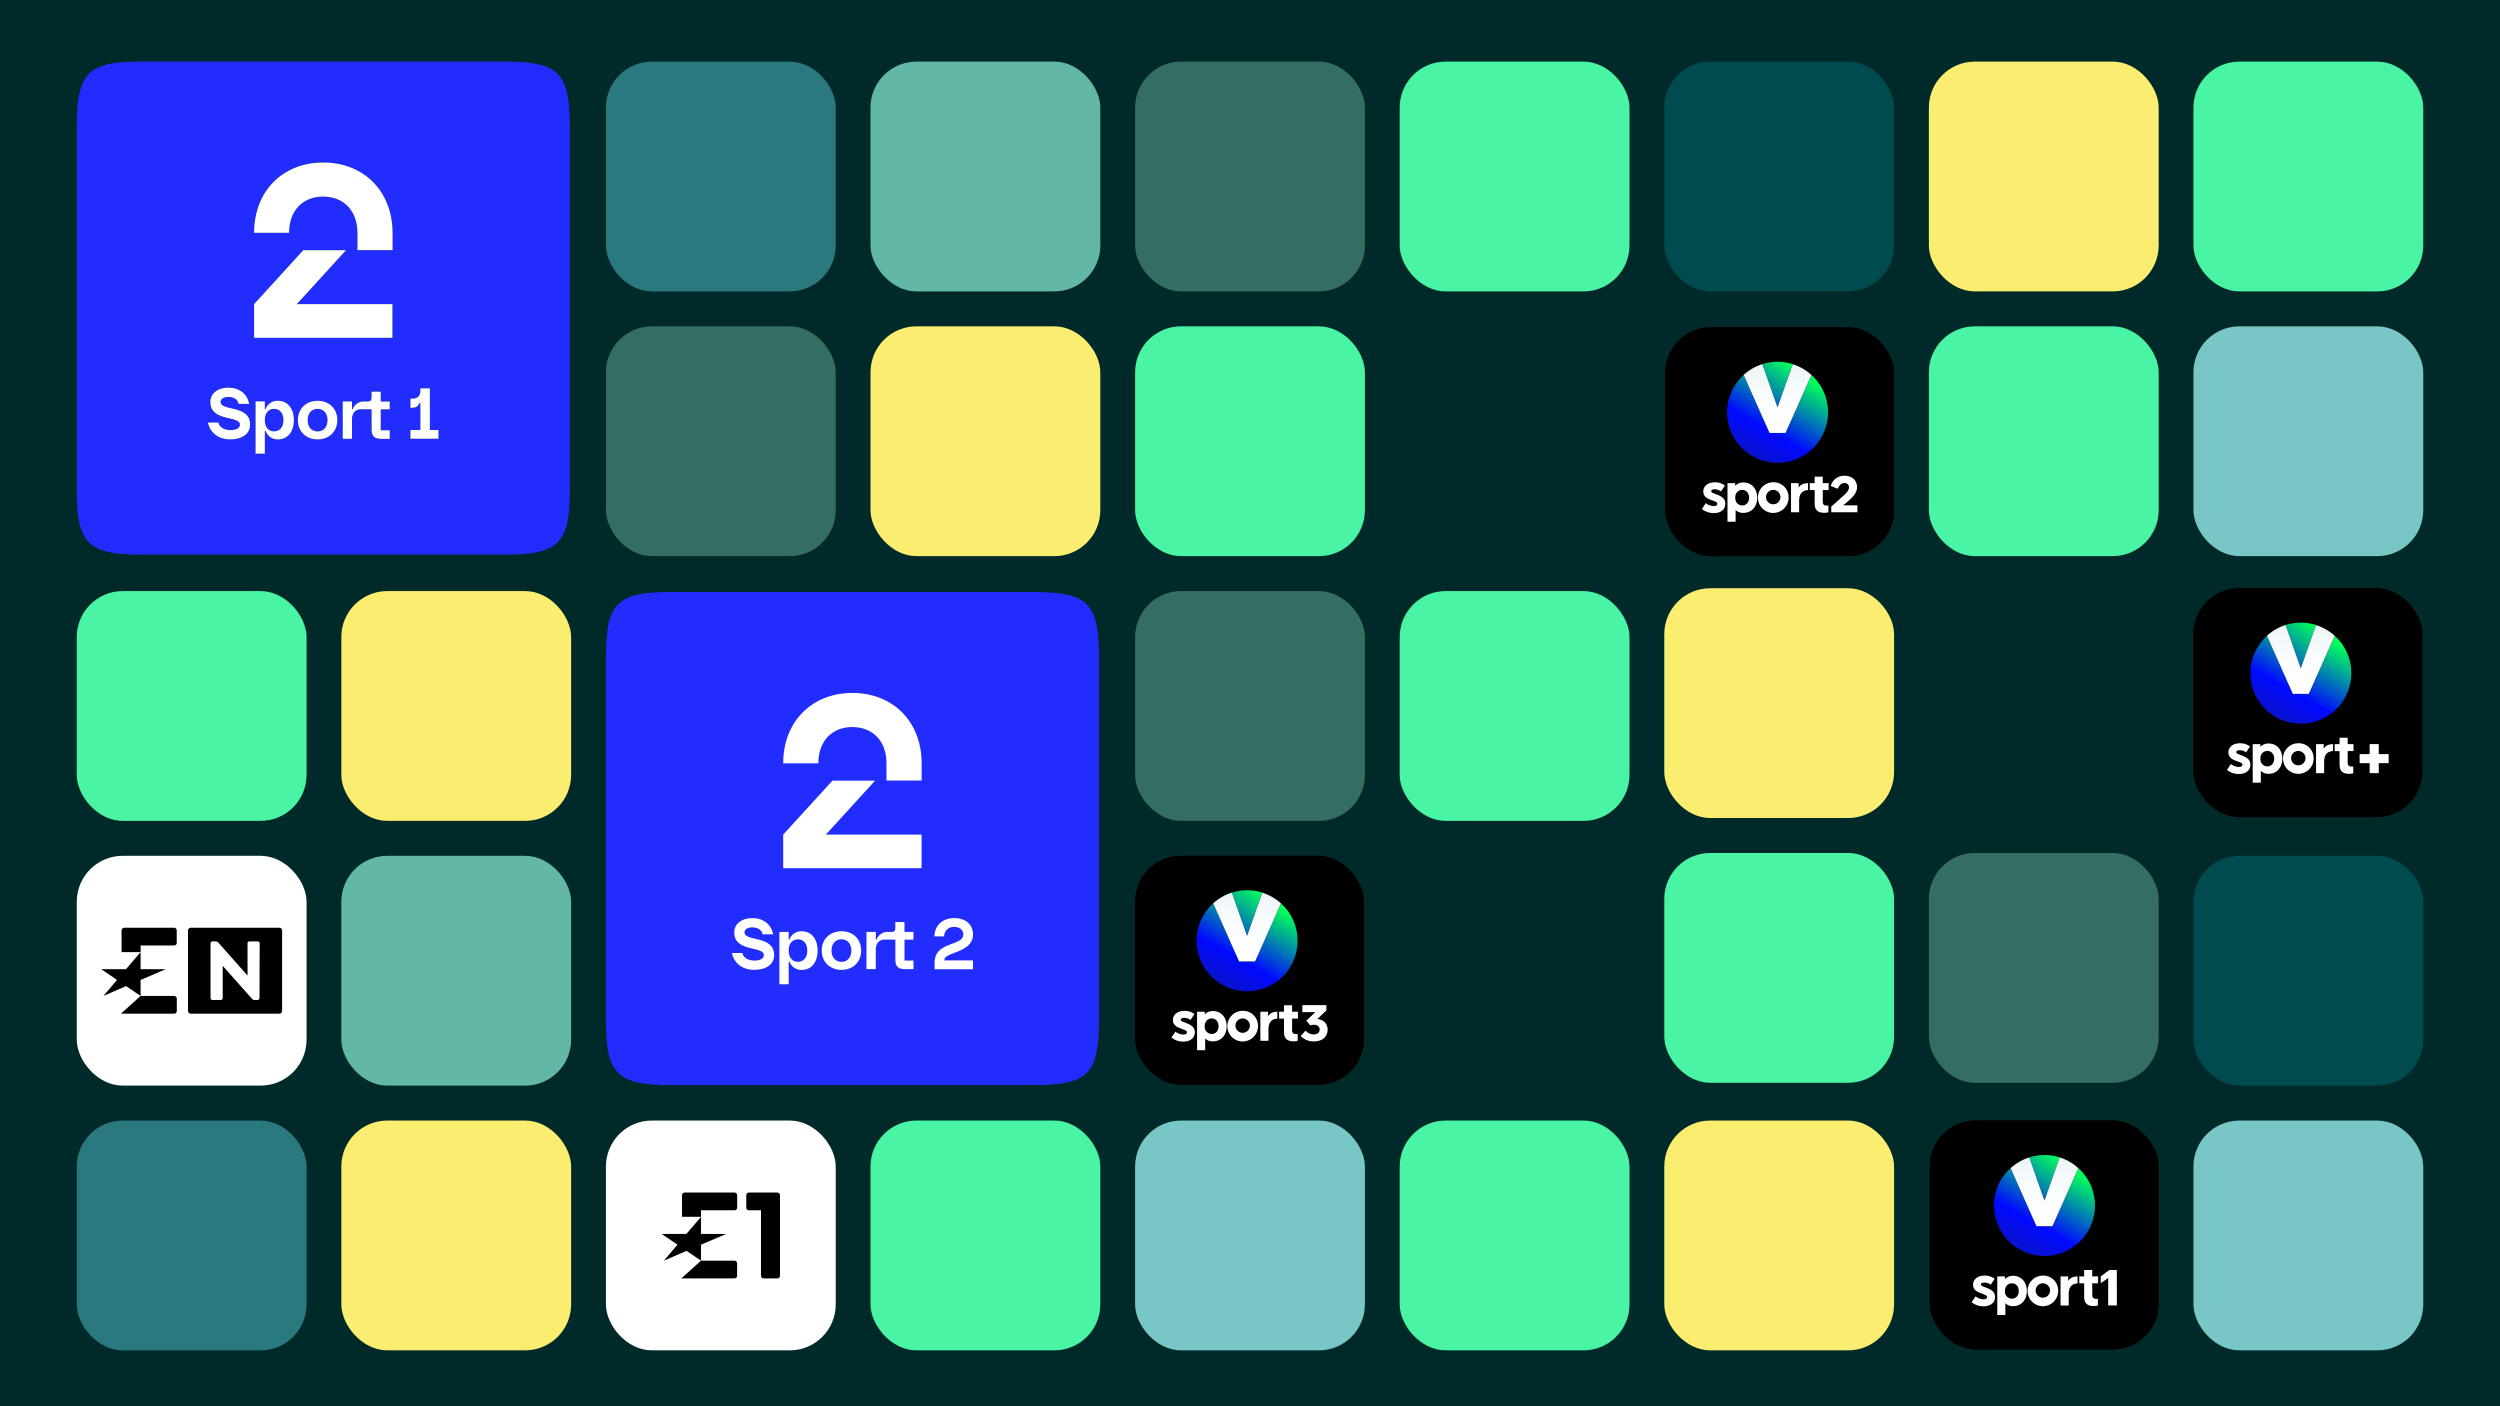 <svg viewBox="0 0 1280 720" xmlns:xlink="http://www.w3.org/1999/xlink" xmlns="http://www.w3.org/2000/svg"><defs><style>.cls-1{fill:#002a2a;}.cls-2{fill:#faed6f;}.cls-3{fill:#002a29;}.cls-4{fill:#346e62;}.cls-5{fill:#79c6c6;}.cls-6{fill:#62b7a5;}.cls-7{fill:#49f5a4;}.cls-8{fill:#004b50;}.cls-9{fill:#29797f;}.cls-10{fill:#fff;}.cls-11{clip-path:url(#clip-path);}.cls-12{fill-rule:evenodd;}.cls-13{fill:url(#New_Gradient_Swatch_1);}.cls-14{fill:url(#New_Gradient_Swatch_1-2);}.cls-15{fill:url(#linear-gradient);}.cls-16{clip-path:url(#clip-path-2);}.cls-17{fill:url(#New_Gradient_Swatch_1-3);}.cls-18{fill:url(#New_Gradient_Swatch_1-4);}.cls-19{fill:url(#linear-gradient-2);}.cls-20{clip-path:url(#clip-path-3);}.cls-21{fill:url(#New_Gradient_Swatch_1-5);}.cls-22{fill:url(#New_Gradient_Swatch_1-6);}.cls-23{fill:url(#linear-gradient-3);}.cls-24{clip-path:url(#clip-path-4);}.cls-25{fill:url(#New_Gradient_Swatch_1-7);}.cls-26{fill:url(#New_Gradient_Swatch_1-8);}.cls-27{fill:url(#linear-gradient-4);}.cls-28{fill:#202dfe;}</style><clipPath id="clip-path"><rect rx="23.43" height="117.16" width="117.16" y="301.17" x="1123.05"></rect></clipPath><linearGradient gradientUnits="userSpaceOnUse" gradientTransform="matrix(4.07, 0, 0, 4.07, -4440.36, 2682.79)" y2="-581.02" x2="1381.5" y1="-565.94" x1="1370.07" id="New_Gradient_Swatch_1"><stop stop-color="#16217c" offset="0.01"></stop><stop stop-color="#0009ff" offset="0.55"></stop><stop stop-color="#00ff5b" offset="1"></stop></linearGradient><linearGradient xlink:href="#New_Gradient_Swatch_1" y2="-579.46" x2="1382.86" y1="-563.91" x1="1373.88" id="New_Gradient_Swatch_1-2"></linearGradient><linearGradient gradientUnits="userSpaceOnUse" y2="355.27" x2="1178.02" y1="320.04" x1="1178.02" id="linear-gradient"><stop stop-color="#ebf5f7" offset="0"></stop><stop stop-color="#f1f8fa" offset="0.15"></stop><stop stop-color="#fcfdfe" offset="0.54"></stop><stop stop-color="#fff" offset="1"></stop></linearGradient><clipPath id="clip-path-2"><rect rx="23.43" height="117.16" width="117.16" y="573.72" x="988.08"></rect></clipPath><linearGradient xlink:href="#New_Gradient_Swatch_1" y2="-514.08" x2="1349.26" y1="-499" x1="1337.83" id="New_Gradient_Swatch_1-3"></linearGradient><linearGradient xlink:href="#New_Gradient_Swatch_1" y2="-512.53" x2="1350.62" y1="-496.98" x1="1341.65" id="New_Gradient_Swatch_1-4"></linearGradient><linearGradient xlink:href="#linear-gradient" y2="627.82" x2="1046.76" y1="592.58" x1="1046.76" id="linear-gradient-2"></linearGradient><clipPath id="clip-path-3"><rect rx="23.43" height="117.16" width="117.16" y="167.58" x="852.61"></rect></clipPath><linearGradient xlink:href="#New_Gradient_Swatch_1" y2="-613.83" x2="1315.7" y1="-598.75" x1="1304.27" id="New_Gradient_Swatch_1-5"></linearGradient><linearGradient xlink:href="#New_Gradient_Swatch_1" y2="-612.27" x2="1317.06" y1="-596.72" x1="1308.08" id="New_Gradient_Swatch_1-6"></linearGradient><linearGradient xlink:href="#linear-gradient" y2="221.67" x2="910.11" y1="186.44" x1="910.11" id="linear-gradient-3"></linearGradient><clipPath id="clip-path-4"><rect rx="23.43" height="117.16" width="117.16" y="438.18" x="581.17"></rect></clipPath><linearGradient xlink:href="#New_Gradient_Swatch_1" y2="-547.37" x2="1249" y1="-532.29" x1="1237.57" id="New_Gradient_Swatch_1-7"></linearGradient><linearGradient xlink:href="#New_Gradient_Swatch_1" y2="-545.82" x2="1250.36" y1="-530.27" x1="1241.38" id="New_Gradient_Swatch_1-8"></linearGradient><linearGradient xlink:href="#linear-gradient" y2="492.27" x2="638.51" y1="457.04" x1="638.51" id="linear-gradient-4"></linearGradient></defs><g id="Layer_4"><rect height="720" width="1280" class="cls-1"></rect></g><g id="Layer_3"><rect rx="23.53" height="117.66" width="117.66" y="301.17" x="852.11" class="cls-2"></rect><rect rx="23.53" height="117.66" width="117.66" y="301.17" x="987.58" class="cls-3"></rect><rect rx="23.53" height="117.66" width="117.66" y="436.72" x="987.58" class="cls-4"></rect><rect rx="23.53" height="117.66" width="117.66" y="573.72" x="581.17" class="cls-5"></rect><rect rx="23.53" height="117.66" width="117.66" y="31.54" x="581.17" class="cls-4"></rect><rect rx="23.53" height="117.66" width="117.66" y="31.54" x="445.7" class="cls-6"></rect><rect rx="23.53" height="117.66" width="117.66" y="31.54" x="716.64" class="cls-7"></rect><rect rx="23.53" height="117.66" width="117.66" y="31.54" x="852.11" class="cls-8"></rect><rect rx="23.53" height="117.66" width="117.66" y="31.54" x="987.58" class="cls-2"></rect><rect rx="23.53" height="117.66" width="117.66" y="31.54" x="1123.05" class="cls-7"></rect><rect rx="23.53" height="117.66" width="117.66" y="167.08" x="445.7" class="cls-2"></rect><rect rx="23.53" height="117.66" width="117.66" y="167.08" x="581.17" class="cls-7"></rect><rect rx="23.53" height="117.66" width="117.66" y="167.08" x="987.58" class="cls-7"></rect><rect rx="23.53" height="117.66" width="117.66" y="436.72" x="852.11" class="cls-7"></rect><rect rx="23.53" height="117.66" width="117.66" y="167.08" x="1123.05" class="cls-5"></rect><rect rx="23.53" height="117.66" width="117.66" y="302.63" x="39.3" class="cls-7"></rect><rect rx="23.53" height="117.66" width="117.66" y="302.63" x="174.76" class="cls-2"></rect><rect rx="23.53" height="117.66" width="117.66" y="167.08" x="310.23" class="cls-4"></rect><rect rx="23.53" height="117.66" width="117.66" y="302.63" x="581.17" class="cls-4"></rect><rect rx="23.53" height="117.66" width="117.66" y="302.63" x="716.64" class="cls-7"></rect><rect rx="23.53" height="117.66" width="117.66" y="438.18" x="174.76" class="cls-6"></rect><rect rx="23.53" height="117.66" width="117.66" y="438.18" x="716.64" class="cls-3"></rect><rect rx="23.53" height="117.66" width="117.66" y="31.54" x="310.23" class="cls-3"></rect><rect rx="23.53" height="117.66" width="117.66" y="438.18" x="1123.05" class="cls-8"></rect><rect rx="23.53" height="117.66" width="117.66" y="573.72" x="39.3" class="cls-9"></rect><rect rx="23.53" height="117.66" width="117.66" y="31.54" x="310.23" class="cls-9"></rect><rect rx="23.53" height="117.66" width="117.66" y="573.72" x="174.76" class="cls-2"></rect><rect rx="23.53" height="117.66" width="117.66" y="573.72" x="445.7" class="cls-7"></rect><rect rx="23.53" height="117.66" width="117.66" y="573.72" x="716.64" class="cls-7"></rect><rect rx="23.53" height="117.66" width="117.66" y="573.72" x="852.11" class="cls-2"></rect><rect rx="23.53" height="117.66" width="117.66" y="573.72" x="1123.05" class="cls-5"></rect></g><g id="Layer_1"><rect rx="23.53" height="117.66" width="117.66" y="438.18" x="39.3" class="cls-10"></rect><path d="M72,487.48H62.25V476.43A1.43,1.43,0,0,1,63.68,475H89.06a1.44,1.44,0,0,1,1.43,1.43v6.2a1.34,1.34,0,0,1-1.38,1.46H72Z"></path><path d="M61.9,519,72,509.91h17.1a1.44,1.44,0,0,1,1.42,1.42v6.25A1.37,1.37,0,0,1,89.14,519Z"></path><polygon points="71.98 501.72 84.9 496.22 71.98 496.22 71.98 487.48 64.5 496.22 51.81 496.22 59.91 501.72 52.96 509.92 64.57 504.88 71.98 509.92 71.98 501.72"></polygon><path d="M143,475H97.69a1.45,1.45,0,0,0-1.44,1.44v41.12A1.45,1.45,0,0,0,97.69,519H143a1.44,1.44,0,0,0,1.44-1.45V476.44A1.44,1.44,0,0,0,143,475Zm-10.13,36a1,1,0,0,1-1,1h-1.2a1.66,1.66,0,0,1-1.65-.65c-.93-1-15-16.85-15-16.85V511a1,1,0,0,1-1,1H108.8a1,1,0,0,1-1-1V483a1,1,0,0,1,1-1h1.44a1.86,1.86,0,0,1,1.5.57c.4.43,15,16.92,15,16.92V483a.92.92,0,0,1,1-1h4.21a1,1,0,0,1,1,1Z"></path><rect rx="23.53" height="117.66" width="117.66" y="573.72" x="310.23" class="cls-10"></rect><path d="M358.92,623h-9.73V612a1.43,1.43,0,0,1,1.43-1.43H376a1.44,1.44,0,0,1,1.43,1.43v6.19a1.35,1.35,0,0,1-1.38,1.47H358.92Z"></path><path d="M348.84,654.54l10.08-9.08H376a1.42,1.42,0,0,1,1.41,1.41v6.24a1.37,1.37,0,0,1-1.35,1.43Z"></path><polygon points="358.92 637.27 371.83 631.77 358.92 631.77 358.92 623.03 351.44 631.77 338.76 631.77 346.86 637.27 339.91 645.46 351.51 640.43 358.92 645.46 358.92 637.27"></polygon><path d="M399.36,612a1.43,1.43,0,0,0-1.43-1.42h-14.4A1.43,1.43,0,0,0,382.1,612v6.19a1.34,1.34,0,0,0,1.38,1.46h6.15v33.47a1.37,1.37,0,0,0,1.36,1.43h7a1.37,1.37,0,0,0,1.36-1.43Z"></path><rect rx="23.43" height="117.16" width="117.16" y="301.17" x="1123.05"></rect><g class="cls-11"><path d="M1123.05,301.17H1240.2V419.06H1123.05Z" class="cls-12"></path></g><path d="M1152,382.21l-2,3a5.64,5.64,0,0,0-3.25-1.09c-1.21,0-1.76.43-1.76,1s.69.87,1.7,1.24l1.18.46c2.73,1.07,4.32,2.22,4.32,4.72,0,3-2.51,4.75-5.79,4.75a9.64,9.64,0,0,1-6.19-2.1l2-3a7,7,0,0,0,4.09,1.5c1.1,0,1.82-.35,1.82-1.19s-1.1-1.12-2.62-1.72l-1.21-.46c-2.57-1-3.34-2.39-3.34-4.21,0-2.21,1.9-4.55,5.87-4.55A8.16,8.16,0,0,1,1152,382.21Z" class="cls-10"></path><path d="M1168.54,388.43c0,4.67-3,7.75-6.94,7.75a5.48,5.48,0,0,1-4.06-1.47v6h-4.15V381h3.92v1.38a5.59,5.59,0,0,1,4.29-1.7C1165.51,380.66,1168.54,383.74,1168.54,388.43Zm-4.15,0c0-2.5-1.58-3.94-3.51-3.94s-3.57,1.44-3.57,3.94,1.61,3.95,3.57,3.95S1164.39,390.91,1164.39,388.43Z" class="cls-10"></path><path d="M1184.57,388.43a7.83,7.83,0,1,1-7.83-7.89A7.61,7.61,0,0,1,1184.57,388.43Zm-11.51,0a3.68,3.68,0,1,0,3.65-3.94A3.67,3.67,0,0,0,1173.06,388.43Z" class="cls-10"></path><path d="M1194.51,384.52c-3.08.21-4.55,2-4.55,5.35v6h-4.14V381h3.91v2.39c.72-1.39,2.16-2.37,4.78-2.39Z" class="cls-10"></path><path d="M1202,390.39c0,1.56.7,2.07,2.19,2.07a4.35,4.35,0,0,0,.69,0v3.45a7.35,7.35,0,0,1-2.13.29c-3.11,0-4.89-1.33-4.89-4.72v-6.91h-2.51V381h2.51v-3.29H1202V381h3v3.54h-3Z" class="cls-10"></path><polygon points="1217.92 386.11 1217.92 380.98 1217.89 380.98 1213.26 380.98 1213.26 380.98 1213.26 386.11 1208.13 386.11 1208.13 386.37 1208.13 390.61 1208.13 390.74 1213.26 390.74 1213.26 395.84 1217.89 395.84 1217.92 395.84 1217.92 390.74 1222.99 390.74 1222.99 390.61 1222.99 386.37 1222.99 386.11 1217.92 386.11" class="cls-10"></polygon><path d="M1185.8,320a25.85,25.85,0,0,0-15.57,0l7.79,22.16Z" class="cls-13"></path><path d="M1195.41,325.56l-13.3,29.71h-8.18l-13.29-29.71a25.84,25.84,0,1,0,34.77,0Z" class="cls-14"></path><path d="M1173.93,355.27h8.17l13.29-29.72a25.72,25.72,0,0,0-9.59-5.51L1178,342.2,1170.23,320a25.92,25.92,0,0,0-9.58,5.52Z" class="cls-15"></path><rect rx="23.43" height="117.16" width="117.16" y="573.72" x="988.08"></rect><g class="cls-16"><path d="M988.08,573.72h117.16V691.61H988.08Z" class="cls-12"></path></g><path d="M1021.26,654.77l-2,3a5.61,5.61,0,0,0-3.25-1.1c-1.21,0-1.75.43-1.75,1s.69.86,1.69,1.24l1.18.46c2.74,1.06,4.32,2.21,4.32,4.72,0,3-2.5,4.74-5.78,4.74a9.64,9.64,0,0,1-6.19-2.1l2-3a7,7,0,0,0,4.09,1.5c1.09,0,1.81-.35,1.81-1.18s-1.09-1.12-2.62-1.73l-1.2-.46c-2.57-1-3.34-2.39-3.34-4.2,0-2.22,1.9-4.55,5.87-4.55A8.12,8.12,0,0,1,1021.26,654.77Z" class="cls-10"></path><path d="M1037.75,661c0,4.66-3,7.74-6.93,7.74a5.48,5.48,0,0,1-4.06-1.47v6h-4.15V653.53h3.92v1.39a5.61,5.61,0,0,1,4.29-1.7C1034.73,653.22,1037.75,656.3,1037.75,661Zm-4.14,0c0-2.51-1.58-3.94-3.51-3.94s-3.57,1.43-3.57,3.94a3.6,3.6,0,0,0,3.57,3.94C1032,664.93,1033.61,663.46,1033.61,661Z" class="cls-10"></path><path d="M1053.78,661a7.83,7.83,0,1,1-7.82-7.89A7.61,7.61,0,0,1,1053.78,661Zm-11.51,0a3.68,3.68,0,1,0,3.66-3.94A3.67,3.67,0,0,0,1042.27,661Z" class="cls-10"></path><path d="M1063.72,657.07c-3.08.21-4.55,2-4.55,5.36v6H1055V653.53h3.91v2.39c.72-1.38,2.16-2.36,4.78-2.39Z" class="cls-10"></path><path d="M1071.24,662.94c0,1.56.69,2.08,2.18,2.08a4.21,4.21,0,0,0,.69-.06v3.45a7,7,0,0,1-2.13.29c-3.1,0-4.89-1.32-4.89-4.72v-6.91h-2.5v-3.54h2.5v-3.28h4.14v3.28h3v3.54h-3Z" class="cls-10"></path><path d="M1083.83,668.41h-4.44V654.32l-3.81,2.73v-3.52l4.37-3.28h3.87Z" class="cls-10"></path><path d="M1054.54,592.57a26.06,26.06,0,0,0-15.57,0l7.79,22.16Z" class="cls-17"></path><path d="M1064.15,598.1l-13.3,29.72h-8.17l-13.3-29.72a25.85,25.85,0,1,0,34.77,0Z" class="cls-18"></path><path d="M1042.67,627.82h8.17l13.29-29.72a25.88,25.88,0,0,0-9.59-5.52l-7.78,22.17L1039,592.59a25.91,25.91,0,0,0-9.57,5.51Z" class="cls-19"></path><rect rx="23.43" height="117.16" width="117.16" y="167.58" x="852.61"></rect><g class="cls-20"><path d="M852.61,167.58H969.77V285.47H852.61Z" class="cls-12"></path></g><path d="M951,262.27h-13.4v-2.88l4.48-4c2.39-2.19,4.6-3.86,4.6-5.83a2.12,2.12,0,0,0-2.34-2.21c-1.72,0-2.7,1.16-3.4,2.89l-3.58-1.38a7,7,0,0,1,7-5.28c4.15,0,6.44,2.59,6.44,5.77s-2.26,5.31-5.42,8l-1.61,1.37H951Z" class="cls-10"></path><path d="M883.17,248.6l-2,3a5.64,5.64,0,0,0-3.26-1.09c-1.21,0-1.76.43-1.76,1s.69.87,1.7,1.24l1.18.47c2.74,1.06,4.33,2.22,4.33,4.73,0,3-2.51,4.76-5.8,4.76a9.7,9.7,0,0,1-6.2-2.11l2-3a7,7,0,0,0,4.09,1.5c1.1,0,1.82-.35,1.82-1.18s-1.1-1.13-2.62-1.73l-1.22-.46c-2.56-1-3.34-2.4-3.34-4.22,0-2.22,1.9-4.55,5.88-4.55A8.17,8.17,0,0,1,883.17,248.6Z" class="cls-10"></path><path d="M899.7,254.83c0,4.67-3,7.76-7,7.76a5.49,5.49,0,0,1-4.07-1.47v6h-4.16V247.36h3.93v1.39a5.63,5.63,0,0,1,4.3-1.71C896.67,247,899.7,250.13,899.7,254.83Zm-4.16,0c0-2.51-1.58-4-3.52-4s-3.57,1.44-3.57,4,1.61,3.95,3.57,3.95S895.54,257.31,895.54,254.83Z" class="cls-10"></path><path d="M915.76,254.83a7.85,7.85,0,1,1-7.84-7.9A7.64,7.64,0,0,1,915.76,254.83Zm-11.53,0a3.68,3.68,0,1,0,3.66-4A3.67,3.67,0,0,0,904.23,254.83Z" class="cls-10"></path><path d="M925.72,250.91c-3.09.21-4.56,2-4.56,5.36v6H917V247.36h3.92v2.39c.72-1.38,2.16-2.36,4.79-2.39Z" class="cls-10"></path><path d="M933.26,256.79c0,1.56.69,2.08,2.19,2.08a4.21,4.21,0,0,0,.69-.06v3.46a7.11,7.11,0,0,1-2.13.29c-3.12,0-4.91-1.33-4.91-4.73v-6.92h-2.51v-3.55h2.51v-3.29h4.15v3.29h3v3.55h-3Z" class="cls-10"></path><path d="M917.89,186.43a25.85,25.85,0,0,0-15.57,0l7.78,22.16Z" class="cls-21"></path><path d="M927.49,192,914.2,221.68H906L892.73,192a25.84,25.84,0,1,0,34.76,0Z" class="cls-22"></path><path d="M906,221.67h8.18L927.48,192a25.74,25.74,0,0,0-9.59-5.52L910.1,208.6l-7.78-22.15a25.68,25.68,0,0,0-9.58,5.51Z" class="cls-23"></path><rect rx="23.43" height="117.16" width="117.16" y="438.18" x="581.17"></rect><g class="cls-24"><path d="M581.17,438.18H698.33V556.06H581.17Z" class="cls-12"></path></g><path d="M674.43,521.76c3.56.3,5.3,2.71,5.3,5.43,0,3.27-2.3,6-6.9,6a9,9,0,0,1-6.88-2.75l2.52-2.76a5.53,5.53,0,0,0,4.09,1.95c2,0,3.1-1,3.1-2.54s-1.2-2.41-3-2.41a4.33,4.33,0,0,0-1.82.35l-2-2.49,4.63-4.33h-6.67v-3.59h12.31v2.73Z" class="cls-10"></path><path d="M611.55,519.22l-2,3a5.69,5.69,0,0,0-3.25-1.09c-1.21,0-1.76.43-1.76,1s.69.86,1.7,1.23l1.18.47c2.74,1.06,4.32,2.21,4.32,4.72,0,3-2.51,4.75-5.79,4.75a9.7,9.7,0,0,1-6.19-2.1l2.05-3a6.92,6.92,0,0,0,4.08,1.5c1.1,0,1.82-.35,1.82-1.18s-1.1-1.12-2.62-1.73l-1.21-.46c-2.56-1-3.34-2.39-3.34-4.2,0-2.22,1.9-4.55,5.87-4.55A8.13,8.13,0,0,1,611.55,519.22Z" class="cls-10"></path><path d="M628.05,525.44c0,4.66-3,7.74-6.94,7.74a5.48,5.48,0,0,1-4.06-1.47v6H612.9V518h3.92v1.38a5.64,5.64,0,0,1,4.29-1.7C625,517.66,628.05,520.74,628.05,525.44Zm-4.15,0c0-2.51-1.58-4-3.51-4s-3.57,1.44-3.57,4a3.6,3.6,0,0,0,3.57,3.94C622.32,529.38,623.9,527.91,623.9,525.44Z" class="cls-10"></path><path d="M644.09,525.44a7.84,7.84,0,1,1-7.83-7.89A7.62,7.62,0,0,1,644.09,525.44Zm-11.52,0a3.68,3.68,0,1,0,3.66-4A3.67,3.67,0,0,0,632.57,525.44Z" class="cls-10"></path><path d="M654,521.52c-3.08.21-4.54,2-4.54,5.36v6h-4.15V518h3.91v2.39C650,519,651.4,518,654,518Z" class="cls-10"></path><path d="M661.55,527.4c0,1.55.69,2.07,2.19,2.07a4.32,4.32,0,0,0,.69-.06v3.46a7.48,7.48,0,0,1-2.13.28c-3.11,0-4.9-1.32-4.9-4.72v-6.91h-2.5V518h2.5v-3.29h4.15V518h3v3.54h-3Z" class="cls-10"></path><path d="M646.29,457a25.85,25.85,0,0,0-15.57,0l7.79,22.16Z" class="cls-25"></path><path d="M655.9,462.56l-13.3,29.71h-8.18l-13.29-29.71a25.84,25.84,0,1,0,34.77,0Z" class="cls-26"></path><path d="M634.42,492.27h8.17l13.29-29.72a25.72,25.72,0,0,0-9.59-5.51L638.5,479.2,630.72,457a25.84,25.84,0,0,0-9.58,5.52Z" class="cls-27"></path><path d="M162.63,209.31c-2.92,0-5.09,2.11-5.09,5.79s2.14,5.77,5.1,5.77h0c2.92,0,5.06-2.14,5.06-5.78S165.55,209.31,162.63,209.31Z" class="cls-28"></path><path d="M140.35,209.35c-2.88,0-4.75,2.21-4.75,5.75s1.87,5.74,4.75,5.74,4.76-2.25,4.76-5.74S143.24,209.35,140.35,209.35Z" class="cls-28"></path><path d="M258.24,31.54H71.78C43.9,31.54,39.3,38.14,39.3,66V250.49c0,27.88,5.6,33.48,33.48,33.48H258.24c27.89,0,33.49-5.6,33.49-33.48V65C291.73,37.14,286.13,31.54,258.24,31.54ZM117.94,225c-6,0-10.34-3.32-11.42-8.62h5.37c.47,2.34,2.81,3.87,6.08,3.87,3.09,0,4.92-1.05,4.92-2.78,0-4.83-15.17-1.33-15.17-11.66,0-4.14,3.57-7.3,9.27-7.3s9.61,3.19,10.67,8.31h-5.42c-.44-2.17-2.38-3.57-5.27-3.57-2.53,0-4,1.09-4,2.55,0,4.93,15.17,1.29,15.17,11.66C128.1,222,124.16,225,117.94,225Zm24.48,0a6.48,6.48,0,0,1-6.46-4.32h-.36v11.66h-4.76V205.55h4.76v4H136a6.45,6.45,0,0,1,6.46-4.31c4.69,0,8,3.8,8,9.88S147.11,225,142.42,225Zm20.21,0c-6,0-10.12-4.18-10.12-9.88s4.08-9.89,10.12-9.89,10.09,4.14,10.09,9.89S168.65,225,162.63,225Zm36.89-15.42h-4.59v10.7h4.59v4.4h-4.16c-3.74,0-5.13-1.43-5.13-5.13v-10h-5.54c-2.82,0-4.49,2-4.49,5.3v9.8h-4.75V205.55h4.75v4h.36a6,6,0,0,1,6-4H188c1.77,0,2.24-.48,2.24-2.24v-2.79h4.7v5h4.59Zm1.41-36.62H130.09V155.7l25.18-27.6h21.89L152,155.7h49Zm0-44.87H183v-8.85c0-11.42-7.12-18.54-17.49-18.54S148,107.8,148,119.22H130.09c0-21.37,14.66-36,35.4-36s35.44,14.66,35.44,36Zm23.58,96.59H210.13v-4.47h5.1v-13.9h-.37c-1,1.94-2,2.53-3.94,2.53h-.78v-4.69h.78c2.93,0,4.32-1.4,4.32-4.28v-1h4.86v21.36h4.41Z" class="cls-28"></path><polygon points="177.16 128.1 155.27 128.1 130.09 155.71 130.09 172.94 200.93 172.94 200.93 155.71 151.98 155.71 177.16 128.1" class="cls-10"></polygon><path d="M165.49,83.2c-20.74,0-35.4,14.65-35.4,36H148c0-11.42,7.11-18.54,17.48-18.54S183,107.8,183,119.22v8.85h18v-8.85C200.93,97.86,186.23,83.2,165.49,83.2Z" class="cls-10"></path><path d="M112.93,205.77c0-1.46,1.51-2.55,4-2.55,2.89,0,4.83,1.4,5.27,3.57h5.42c-1.06-5.12-5-8.31-10.67-8.31s-9.27,3.16-9.27,7.3c0,10.33,15.17,6.83,15.17,11.66,0,1.73-1.83,2.78-4.92,2.78-3.27,0-5.61-1.53-6.08-3.87h-5.37c1.08,5.3,5.43,8.63,11.42,8.62,6.22,0,10.16-2.93,10.16-7.54C128.1,207.06,112.93,210.7,112.93,205.77Z" class="cls-10"></path><path d="M142.42,205.21a6.45,6.45,0,0,0-6.46,4.31h-.36v-4h-4.76v26.77h4.76V220.66H136a6.48,6.48,0,0,0,6.46,4.32c4.69,0,8-3.81,8-9.89S147.11,205.21,142.42,205.21Zm-2.07,15.63c-2.88,0-4.75-2.21-4.75-5.74s1.87-5.75,4.75-5.75,4.76,2.25,4.76,5.75S143.24,220.84,140.35,220.84Z" class="cls-10"></path><path d="M162.63,205.21c-6,0-10.12,4.14-10.12,9.89s4.11,9.88,10.12,9.88,10.09-4.14,10.09-9.88S168.67,205.21,162.63,205.21Zm0,15.67h0c-3,0-5.1-2.1-5.1-5.77s2.17-5.79,5.09-5.79,5.06,2.14,5.06,5.79S165.55,220.88,162.63,220.88Z" class="cls-10"></path><path d="M194.93,200.52h-4.7v2.79c0,1.76-.47,2.24-2.24,2.24h-1.41a6,6,0,0,0-6,4h-.36v-4h-4.75v19.11h4.75v-9.8c0-3.33,1.67-5.3,4.49-5.3h5.54v10c0,3.7,1.39,5.13,5.13,5.13h4.16v-4.4h-4.59v-10.7h4.59v-4h-4.59Z" class="cls-10"></path><path d="M220.1,198.83h-4.86v1c0,2.88-1.39,4.28-4.32,4.28h-.78v4.69h.78c2,0,3-.59,3.94-2.53h.37v13.9h-5.1v4.47h14.38v-4.47H220.1Z" class="cls-10"></path><path d="M529.18,303.13H342.72c-27.88,0-32.49,6.6-32.49,34.49V522.08c0,27.88,5.61,33.49,33.49,33.49H529.18c27.89,0,33.49-5.61,33.49-33.49V336.62C562.67,308.73,557.07,303.13,529.18,303.13Z" class="cls-28"></path><path d="M436.43,354.79c20.74,0,35.45,14.66,35.45,36v8.85h-18v-8.85c0-11.42-7.12-18.54-17.49-18.54S419,379.39,419,390.81H401C401,369.44,415.7,354.79,436.43,354.79ZM401,444.53h70.85V427.3h-49l25.18-27.61H426.21L401,427.3v17.23Z" class="cls-10"></path><path d="M374.73,487.94h5.37c.47,2.34,2.82,3.87,6.08,3.87,3.09,0,4.92-1.05,4.92-2.78,0-4.83-15.17-1.33-15.17-11.66,0-4.14,3.57-7.3,9.27-7.3s9.62,3.19,10.67,8.31h-5.41c-.44-2.17-2.38-3.57-5.27-3.57-2.53,0-4,1.09-4,2.55,0,4.93,15.17,1.3,15.17,11.66,0,4.61-3.94,7.54-10.15,7.54C380.17,496.57,375.81,493.24,374.73,487.94Z" class="cls-10"></path><path d="M399.05,477.14h4.76v4h.36a6.42,6.42,0,0,1,6.45-4.32c4.7,0,8,3.81,8,9.89s-3.3,9.88-8,9.88a6.47,6.47,0,0,1-6.45-4.31h-.36v11.65h-4.76Zm9.51,15.29c2.89,0,4.76-2.25,4.76-5.74s-1.87-5.74-4.76-5.74-4.75,2.2-4.75,5.74,1.86,5.74,4.75,5.74Z" class="cls-10"></path><path d="M420.72,486.69c0-5.74,4.08-9.89,10.12-9.89s10.08,4.15,10.08,9.89-4.07,9.88-10.08,9.88S420.72,492.39,420.72,486.69Zm10.12,5.78c2.92,0,5.06-2.14,5.06-5.78s-2.15-5.78-5.06-5.78-5.1,2.1-5.1,5.78,2.15,5.77,5.11,5.77Z" class="cls-10"></path><path d="M443.65,477.14h4.76v4h.36a6,6,0,0,1,6-4h1.39c1.77,0,2.24-.48,2.24-2.24v-2.79h4.7v5h4.59v4h-4.58v10.7h4.58v4.4h-4.14c-3.74,0-5.13-1.43-5.13-5.13v-10h-5.54c-2.82,0-4.48,2-4.48,5.3v9.8h-4.76Z" class="cls-10"></path><path d="M493.21,478.43c0-2.14-1.73-3.84-4.69-3.84a4.82,4.82,0,0,0-5.13,4.86h-4.95c0-5.4,4-9.38,10.09-9.38s9.65,3.43,9.65,8.36c0,9.48-14.61,9-14.61,12.94v.34h14.61v4.54H478.51v-3.33C478.51,481.83,493.21,484.58,493.21,478.43Z" class="cls-10"></path></g></svg>